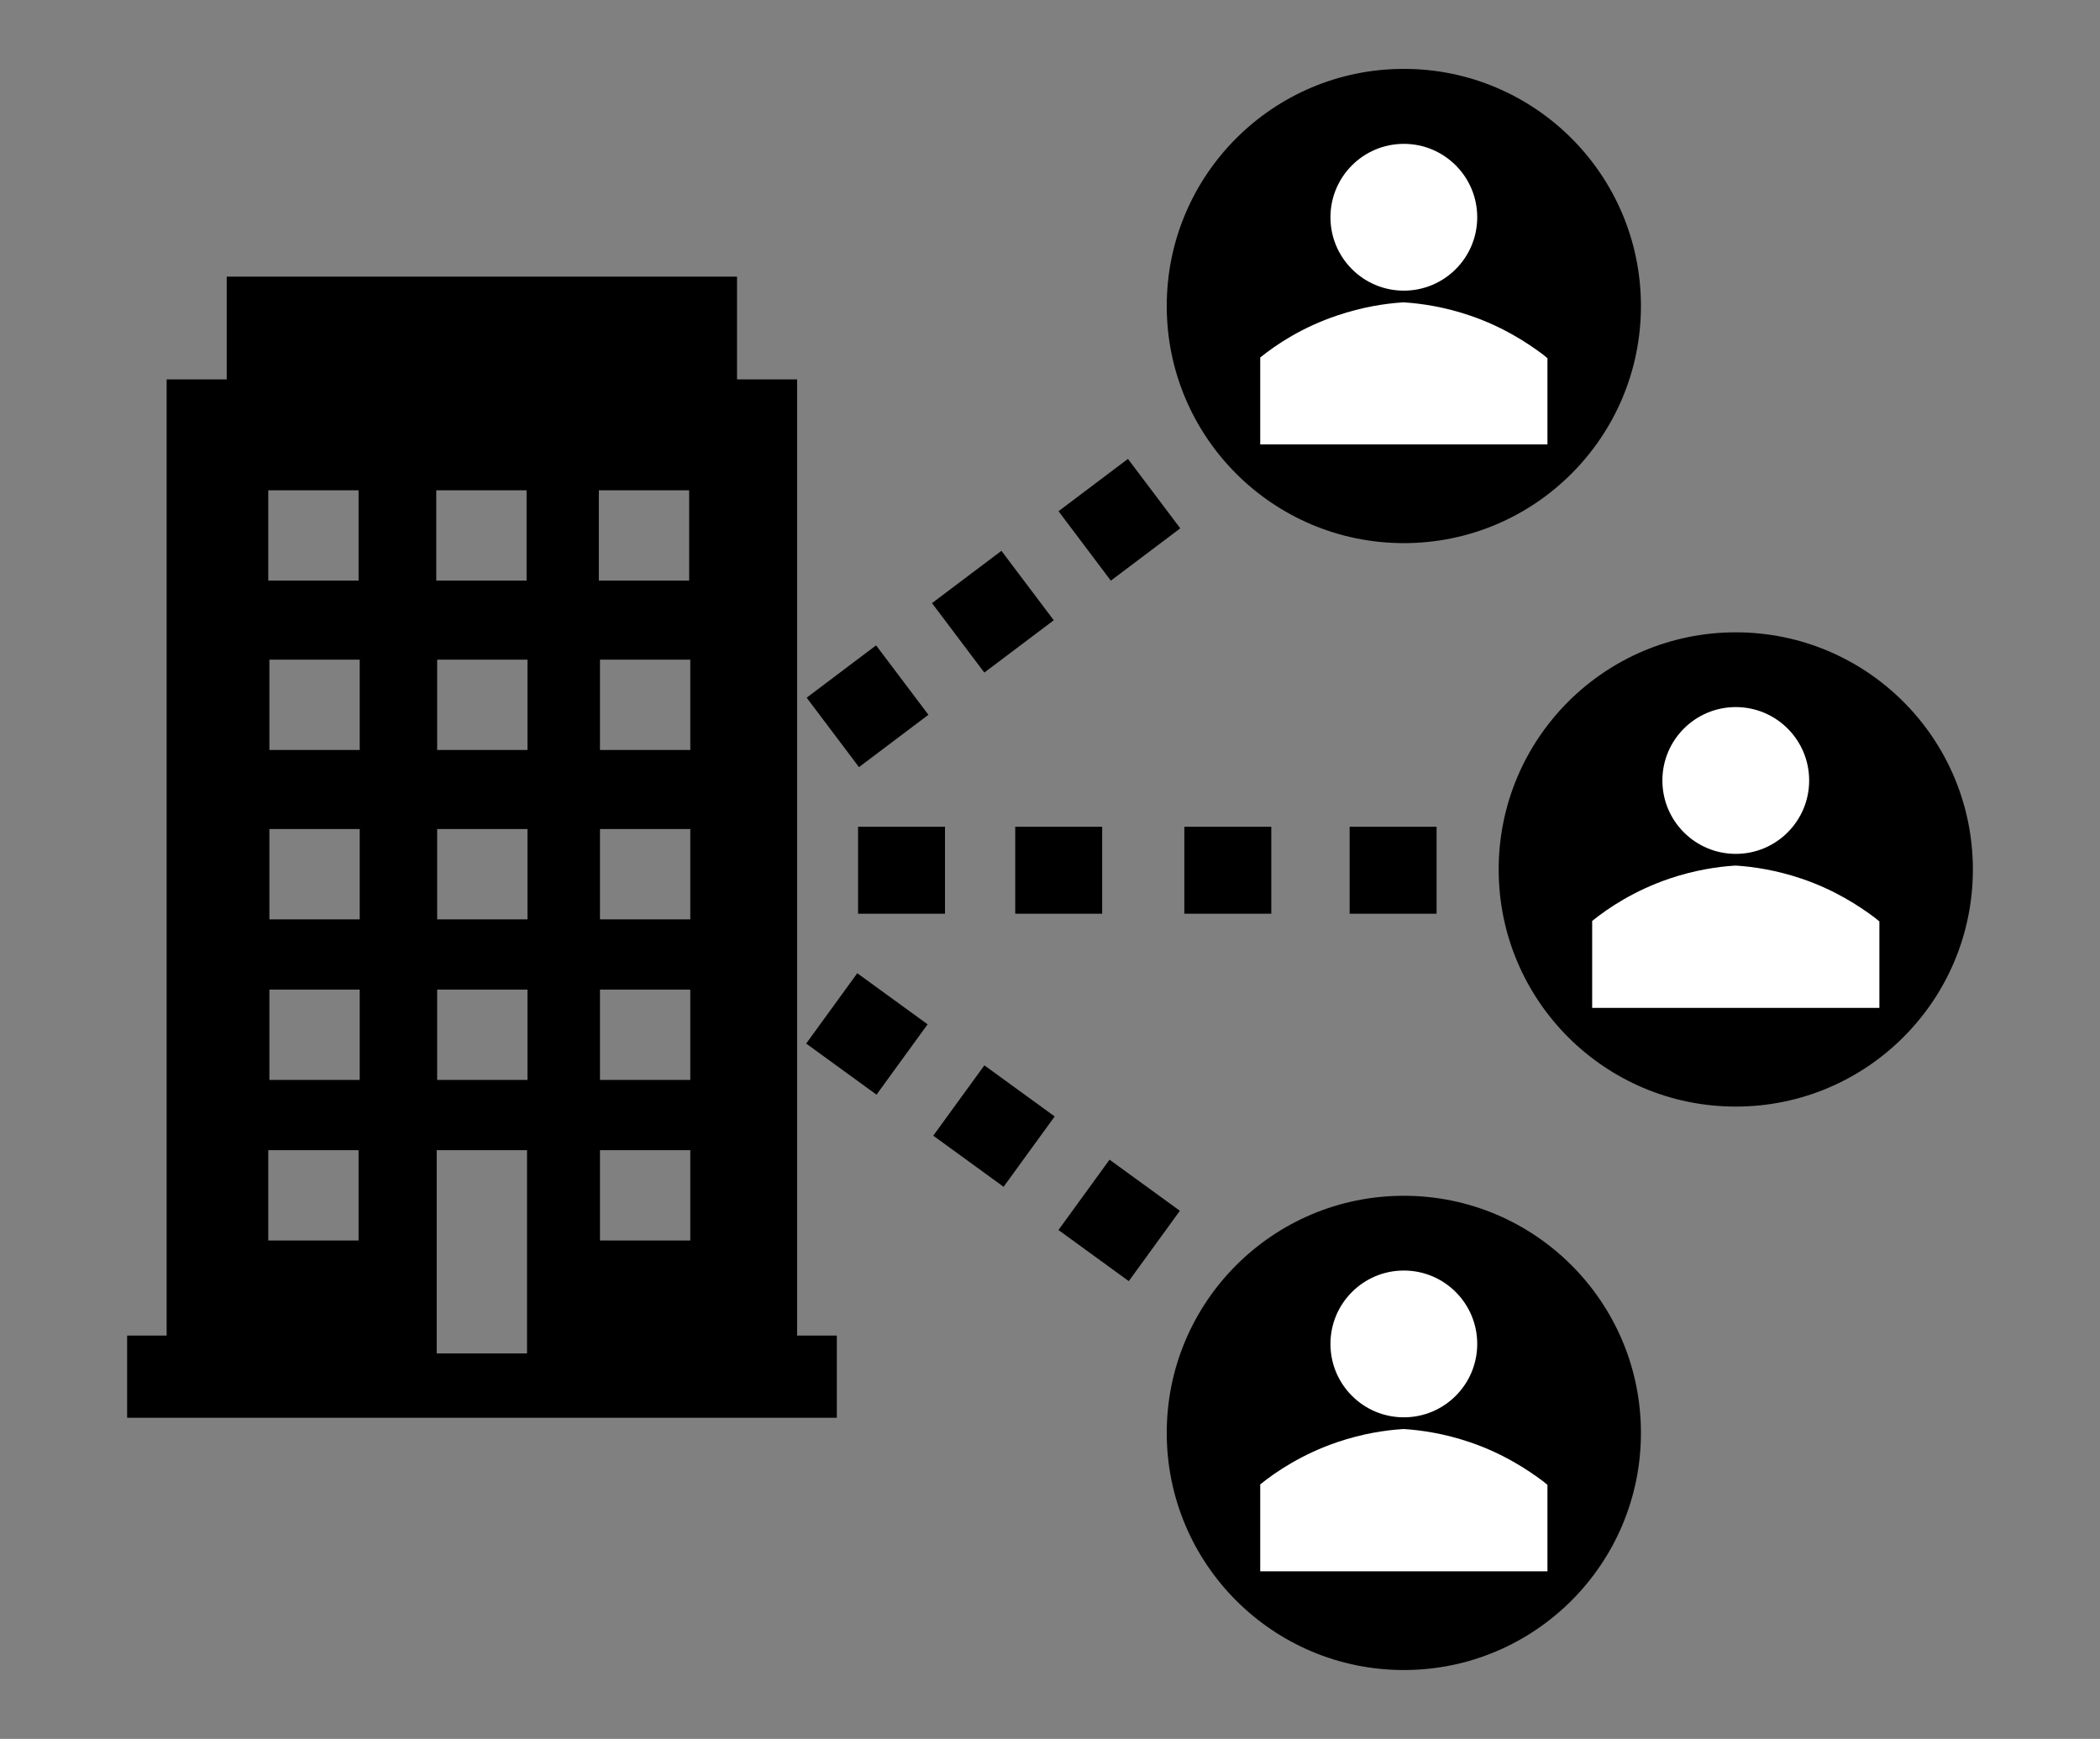 <?xml version="1.0" encoding="UTF-8"?>
<svg id="Layer_1" xmlns="http://www.w3.org/2000/svg" version="1.1" viewBox="0 0 930 770">
  <rect x="0" y="0" width="930" height="770" fill="#808080" stroke="none"/>
  <!-- Generator: Adobe Illustrator 29.3.1, SVG Export Plug-In . SVG Version: 2.1.0 Build 151)  -->
  <defs>
    <style>
      .st0 {
        fill: #fff;
      }
    </style>
  </defs>
  <path d="M353,591.4V168h-26.6v-45.5H100.4v45.5h-26.6v423.4h-17.5v36.4h314.3v-36.4h-17.5ZM118.8,217.1h40v40h-40v-40ZM158.8,549.3h-40v-40h40v40ZM159.3,478.2h-40v-40h40v40ZM159.3,407.1h-40v-40h40v40ZM159.3,332.1h-40v-40h40v40ZM193.2,217.1h40v40h-40v-40ZM233.4,599.3h-40v-90h40v90ZM233.6,478.2h-40v-40h40v40ZM233.6,407.1h-40v-40h40v40ZM233.6,332.1h-40v-40h40v40ZM265.2,217.1h40v40h-40v-40ZM305.7,549.3h-40v-40h40v40ZM305.7,478.2h-40v-40h40v40ZM305.7,407.1h-40v-40h40v40ZM305.7,332.1h-40v-40h40v40Z"/>
  <g>
    <rect x="380" y="366.1" width="38.5" height="38.5"/>
    <rect x="449.6" y="366.1" width="38.5" height="38.5"/>
    <rect x="524.5" y="366.1" width="38.5" height="38.5"/>
    <rect x="597.7" y="366.1" width="38.5" height="38.5"/>
  </g>
  <g>
    <rect x="365" y="293.5" width="38.5" height="38.5" transform="translate(-110.9 294.2) rotate(-37)"/>
    <rect x="420.5" y="251.6" width="38.5" height="38.5" transform="translate(-74.5 319.2) rotate(-37)"/>
    <rect x="476.5" y="210.9" width="38.5" height="38.5" transform="translate(-38.7 344.7) rotate(-37)"/>
  </g>
  <g>
    <rect x="364.7" y="438.5" width="38.5" height="38.5" transform="translate(-212.1 499.4) rotate(-54)"/>
    <rect x="421" y="479.4" width="38.5" height="38.5" transform="translate(-222 561.7) rotate(-54)"/>
    <rect x="476.3" y="521.1" width="38.5" height="38.5" transform="translate(-232.8 623.7) rotate(-54)"/>
  </g>
  <circle cx="621.7" cy="135.5" r="105"/>
  <g>
    <circle class="st0" cx="621.7" cy="96.2" r="32.5"/>
    <path class="st0" d="M685.3,158.5v38.3h-127.2v-38.5c7.2-5.8,18.6-13.4,34.1-18.6,11.2-3.8,21.3-5.3,29-5.8h.7c7.7.5,17.8,2,29,5.8,14.5,4.9,25.4,12,32.7,17.5l.7.6,1,.8h0Z"/>
  </g>
  <circle cx="768.7" cy="385" r="105"/>
  <g>
    <circle class="st0" cx="768.7" cy="345.6" r="32.5"/>
    <path class="st0" d="M832.3,408v38.3h-127.2v-38.5c7.2-5.8,18.6-13.4,34.1-18.7,11.2-3.8,21.3-5.3,29-5.8h.7c7.7.5,17.8,2,29,5.8,14.5,4.9,25.4,12,32.7,17.5l.7.6,1,.8h0Z"/>
  </g>
  <circle cx="621.7" cy="634.5" r="105"/>
  <g>
    <circle class="st0" cx="621.7" cy="595.1" r="32.5"/>
    <path class="st0" d="M685.3,657.5v38.3h-127.2v-38.5c7.2-5.8,18.6-13.4,34.1-18.7,11.2-3.8,21.3-5.3,29-5.8h.7c7.7.5,17.8,2,29,5.8,14.5,4.9,25.4,12,32.7,17.5l.7.6,1,.8h0Z"/>
  </g>
</svg>